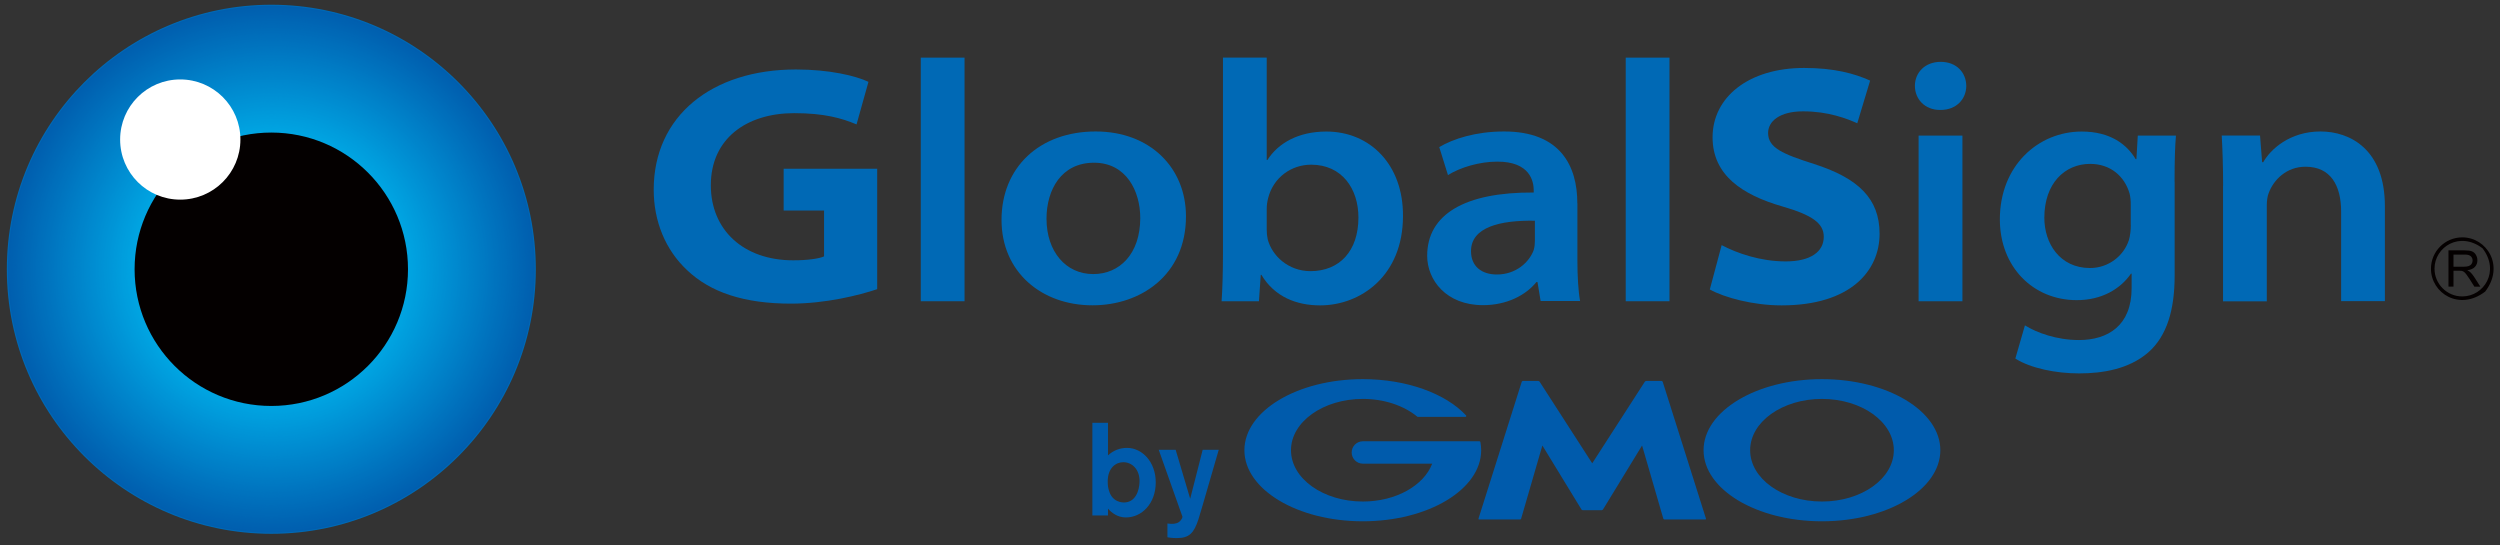 <?xml version="1.0" encoding="utf-8"?>
<svg xmlns="http://www.w3.org/2000/svg" xmlns:xlink="http://www.w3.org/1999/xlink" width="344px" height="75px" viewBox="0 0 344 75" version="1.1">
    <rect x="0" y="0" width="344" height="75" fill="#333333" stroke="none"/>
    <title>GlobalSign logo</title>
    <g id="Page-1" stroke="none" stroke-width="1" fill="none" fill-rule="evenodd">
        <g id="GlobalSign-logo" transform="translate(-6, -5)" fill-rule="nonzero">
            <path d="M162.8,71.34 C162.76,72.53 162.24,74.14 160.65,74.14 C160.47,74.14 159.01,74.14 158.57,72.42 C158.5,72.21 158.42,71.83 158.42,71.27 C158.42,69.34 159.58,68.6 160.55,68.6 C161.73,68.59 162.86,69.55 162.8,71.34 M156.31,63.17 L156.31,75.93 L158.46,75.93 L158.46,74.99 C158.93,75.53 159.75,76.2 160.93,76.2 C163.08,76.2 165.03,74.32 165.03,71.38 C165.03,68.51 163.12,66.63 161.08,66.63 C160.08,66.63 159.18,66.99 158.46,67.66 L158.46,63.18 L156.31,63.18 L156.31,63.17 Z" id="Shape" fill="#005BAC"/>
            <path d="M173.7,66.89 L171.41,74.77 L170.9,76.47 C170.28,78.37 169.62,79.04 167.94,79.04 C167.23,79.04 166.89,78.97 166.64,78.93 L166.64,77.03 C166.84,77.06 167,77.08 167.22,77.08 C167.38,77.08 167.85,77.08 168.2,76.85 C168.45,76.69 168.71,76.29 168.71,76.11 L165.44,66.89 L167.77,66.89 L169.77,73.63 L171.49,66.89 L173.7,66.89 L173.7,66.89 Z" id="Path" fill="#005BAC"/>
            <path d="M225.1,75.2 L226.4,75.2 C226.46,75.2 226.54,75.15 226.58,75.09 L231.95,66.3 L234.87,76.36 C234.89,76.42 234.96,76.48 235.03,76.48 L240.66,76.48 C240.73,76.48 240.76,76.43 240.74,76.36 L234.79,57.54 C234.77,57.48 234.7,57.42 234.64,57.42 L232.52,57.42 C232.45,57.42 232.37,57.47 232.33,57.52 L225.09,68.75 L217.85,57.52 C217.81,57.47 217.73,57.42 217.67,57.42 L215.55,57.42 C215.48,57.42 215.41,57.47 215.39,57.54 L209.44,76.36 C209.42,76.42 209.46,76.48 209.52,76.48 L215.16,76.48 C215.23,76.48 215.3,76.43 215.31,76.36 L218.23,66.3 L223.6,75.09 C223.63,75.15 223.71,75.2 223.78,75.2 L225.1,75.2 Z" id="Path" fill="#005BAC"/>
            <path d="M209.7,65.82 C209.69,65.76 209.64,65.72 209.58,65.72 L193.53,65.72 C192.68,65.72 191.99,66.41 191.99,67.26 C191.99,68.11 192.68,68.8 193.53,68.8 L203.07,68.8 C201.93,71.8 198.09,74.01 193.53,74.01 C188.07,74.01 183.64,70.85 183.64,66.95 C183.64,63.05 188.07,59.89 193.53,59.89 C196.51,59.89 199.18,60.83 201,62.32 L201.02,62.34 C201.04,62.35 201.06,62.36 201.08,62.36 L207.64,62.36 C207.71,62.36 207.76,62.3 207.76,62.24 C207.76,62.21 207.75,62.19 207.73,62.16 C207.73,62.16 207.72,62.16 207.72,62.15 C204.93,59.17 199.62,57.17 193.52,57.17 C184.52,57.17 177.23,61.55 177.23,66.95 C177.23,72.35 184.52,76.73 193.52,76.73 C202.51,76.73 209.81,72.35 209.81,66.95 C209.81,66.57 209.77,66.19 209.7,65.82" id="Path" fill="#005BAC"/>
            <path d="M256.7,57.17 C247.71,57.17 240.41,61.55 240.41,66.95 C240.41,72.35 247.7,76.73 256.7,76.73 C265.7,76.73 272.99,72.35 272.99,66.95 C272.99,61.55 265.7,57.17 256.7,57.17 M256.7,74.01 C251.24,74.01 246.82,70.85 246.82,66.95 C246.82,63.05 251.24,59.89 256.7,59.89 C262.16,59.89 266.59,63.05 266.59,66.95 C266.59,70.85 262.17,74.01 256.7,74.01" id="Shape" fill="#005BAC"/>
            <path d="M79.73,42.05 C79.73,62.15 63.44,78.45 43.34,78.45 C23.23,78.45 6.94,62.15 6.94,42.05 C6.94,21.95 23.24,5.65 43.34,5.65 C63.44,5.65 79.73,21.94 79.73,42.05" id="Path" fill="#0069B5"/>
            <path d="M79.58,42.05 C79.58,62.07 63.35,78.3 43.34,78.3 C23.32,78.3 7.09,62.07 7.09,42.05 C7.09,22.03 23.32,5.8 43.34,5.8 C63.35,5.79 79.58,22.02 79.58,42.05" id="Path" fill="#005EAF"/>
            <path d="M79.43,42.05 C79.43,61.98 63.27,78.15 43.34,78.15 C23.4,78.15 7.24,61.98 7.24,42.05 C7.24,22.11 23.4,5.95 43.34,5.95 C63.27,5.94 79.43,22.11 79.43,42.05" id="Path" fill="#005FAF"/>
            <path d="M79.28,42.05 C79.28,61.9 63.19,78 43.34,78 C23.48,78 7.39,61.9 7.39,42.05 C7.39,22.19 23.49,6.1 43.34,6.1 C63.19,6.09 79.28,22.19 79.28,42.05" id="Path" fill="#0060B0"/>
            <path d="M79.13,42.05 C79.13,61.82 63.11,77.85 43.34,77.85 C23.56,77.85 7.54,61.82 7.54,42.05 C7.54,22.28 23.57,6.25 43.34,6.25 C63.11,6.24 79.13,22.27 79.13,42.05" id="Path" fill="#0060B0"/>
            <path d="M78.98,42.05 C78.98,61.74 63.02,77.7 43.34,77.7 C23.65,77.7 7.69,61.73 7.69,42.05 C7.69,22.36 23.65,6.4 43.34,6.4 C63.02,6.39 78.98,22.36 78.98,42.05" id="Path" fill="#0061B0"/>
            <path d="M78.83,42.05 C78.83,61.65 62.94,77.55 43.34,77.55 C23.73,77.55 7.83,61.65 7.83,42.05 C7.83,22.44 23.73,6.55 43.34,6.55 C62.94,6.54 78.83,22.44 78.83,42.05" id="Path" fill="#0061B1"/>
            <path d="M78.68,42.05 C78.68,61.57 62.86,77.4 43.34,77.4 C23.81,77.4 7.98,61.57 7.98,42.05 C7.98,22.52 23.81,6.7 43.34,6.7 C62.86,6.69 78.68,22.52 78.68,42.05" id="Path" fill="#0062B1"/>
            <path d="M78.53,42.05 C78.53,61.49 62.77,77.25 43.34,77.25 C23.9,77.25 8.13,61.49 8.13,42.05 C8.13,22.61 23.89,6.84 43.34,6.84 C62.77,6.84 78.53,22.6 78.53,42.05" id="Path" fill="#0062B2"/>
            <path d="M78.38,42.05 C78.38,61.41 62.69,77.1 43.34,77.1 C23.98,77.1 8.28,61.4 8.28,42.05 C8.28,22.69 23.97,7 43.34,7 C62.69,6.99 78.38,22.69 78.38,42.05" id="Path" fill="#0063B2"/>
            <path d="M78.23,42.05 C78.23,61.32 62.61,76.95 43.34,76.95 C24.06,76.95 8.43,61.32 8.43,42.05 C8.43,22.77 24.06,7.14 43.34,7.14 C62.61,7.14 78.23,22.77 78.23,42.05" id="Path" fill="#0064B2"/>
            <path d="M78.08,42.05 C78.08,61.24 62.52,76.8 43.33,76.8 C24.13,76.8 8.57,61.24 8.57,42.05 C8.57,22.85 24.13,7.29 43.33,7.29 C62.53,7.29 78.08,22.85 78.08,42.05" id="Path" fill="#0064B3"/>
            <path d="M77.93,42.05 C77.93,61.16 62.44,76.65 43.33,76.65 C24.21,76.65 8.72,61.15 8.72,42.05 C8.72,22.94 24.21,7.44 43.33,7.44 C62.44,7.44 77.93,22.93 77.93,42.05" id="Path" fill="#0065B3"/>
            <path d="M77.78,42.05 C77.78,61.07 62.36,76.5 43.33,76.5 C24.3,76.5 8.87,61.07 8.87,42.05 C8.87,23.02 24.3,7.59 43.33,7.59 C62.36,7.59 77.78,23.02 77.78,42.05" id="Path" fill="#0065B4"/>
            <path d="M77.63,42.04 C77.63,60.98 62.27,76.34 43.33,76.34 C24.38,76.34 9.02,60.98 9.02,42.04 C9.02,23.09 24.38,7.73 43.33,7.73 C62.28,7.74 77.63,23.1 77.63,42.04" id="Path" fill="#0066B4"/>
            <path d="M77.48,42.05 C77.48,60.91 62.19,76.21 43.33,76.21 C24.46,76.21 9.17,60.91 9.17,42.05 C9.17,23.18 24.46,7.89 43.33,7.89 C62.2,7.89 77.48,23.18 77.48,42.05" id="Path" fill="#0067B5"/>
            <path d="M77.34,42.05 C77.34,60.83 62.12,76.05 43.34,76.05 C24.55,76.05 9.33,60.82 9.33,42.05 C9.33,23.27 24.56,8.04 43.34,8.04 C62.11,8.04 77.34,23.26 77.34,42.05" id="Path" fill="#0067B5"/>
            <path d="M77.19,42.05 C77.19,60.74 62.03,75.91 43.34,75.91 C24.64,75.91 9.48,60.75 9.48,42.05 C9.48,23.35 24.64,8.19 43.34,8.19 C62.03,8.19 77.19,23.35 77.19,42.05" id="Path" fill="#0068B6"/>
            <path d="M77.04,42.05 C77.04,60.66 61.95,75.76 43.34,75.76 C24.72,75.76 9.63,60.67 9.63,42.05 C9.63,23.43 24.72,8.34 43.34,8.34 C61.95,8.34 77.04,23.43 77.04,42.05" id="Path" fill="#0068B6"/>
            <path d="M76.89,42.04 C76.89,60.57 61.87,75.6 43.34,75.6 C24.8,75.6 9.78,60.57 9.78,42.04 C9.78,23.51 24.8,8.48 43.34,8.48 C61.87,8.48 76.89,23.51 76.89,42.04" id="Path" fill="#0069B6"/>
            <path d="M76.74,42.05 C76.74,60.5 61.79,75.46 43.34,75.46 C24.89,75.46 9.93,60.5 9.93,42.05 C9.93,23.6 24.89,8.64 43.34,8.64 C61.78,8.63 76.74,23.59 76.74,42.05" id="Path" fill="#0069B7"/>
            <path d="M76.59,42.05 C76.59,60.41 61.7,75.31 43.34,75.31 C24.97,75.31 10.08,60.42 10.08,42.05 C10.08,23.68 24.97,8.79 43.34,8.79 C61.7,8.78 76.59,23.68 76.59,42.05" id="Path" fill="#006AB7"/>
            <path d="M76.44,42.05 C76.44,60.33 61.62,75.16 43.34,75.16 C25.05,75.16 10.23,60.33 10.23,42.05 C10.23,23.76 25.05,8.94 43.34,8.94 C61.62,8.93 76.44,23.76 76.44,42.05" id="Path" fill="#006BB8"/>
            <path d="M76.29,42.05 C76.29,60.24 61.54,75 43.34,75 C25.13,75 10.38,60.24 10.38,42.04 C10.38,23.84 25.14,9.08 43.34,9.08 C61.54,9.08 76.29,23.84 76.29,42.05" id="Path" fill="#006BB8"/>
            <path d="M76.14,42.05 C76.14,60.17 61.45,74.86 43.34,74.86 C25.22,74.86 10.53,60.17 10.53,42.05 C10.53,23.93 25.22,9.24 43.34,9.24 C61.45,9.23 76.14,23.92 76.14,42.05" id="Path" fill="#006CB9"/>
            <path d="M75.99,42.05 C75.99,60.08 61.37,74.71 43.34,74.71 C25.3,74.71 10.68,60.08 10.68,42.05 C10.68,24.01 25.3,9.39 43.34,9.39 C61.37,9.38 75.99,24.01 75.99,42.05" id="Path" fill="#006CB9"/>
            <path d="M75.84,42.05 C75.84,60 61.29,74.56 43.34,74.56 C25.38,74.56 10.83,60 10.83,42.05 C10.83,24.09 25.39,9.54 43.34,9.54 C61.29,9.53 75.84,24.09 75.84,42.05" id="Path" fill="#006DBA"/>
            <path d="M75.69,42.04 C75.69,59.91 61.2,74.4 43.34,74.4 C25.46,74.4 10.97,59.91 10.97,42.04 C10.97,24.17 25.46,9.68 43.34,9.68 C61.21,9.68 75.69,24.17 75.69,42.04" id="Path" fill="#006EBA"/>
            <path d="M75.54,42.05 C75.54,59.84 61.12,74.26 43.34,74.26 C25.55,74.26 11.12,59.84 11.12,42.05 C11.12,24.26 25.54,9.84 43.34,9.84 C61.12,9.83 75.54,24.25 75.54,42.05" id="Path" fill="#006EBB"/>
            <path d="M75.39,42.05 C75.39,59.75 61.04,74.11 43.34,74.11 C25.63,74.11 11.27,59.75 11.27,42.05 C11.27,24.34 25.63,9.98 43.34,9.98 C61.04,9.98 75.39,24.34 75.39,42.05" id="Path" fill="#006FBB"/>
            <path d="M75.24,42.05 C75.24,59.67 60.95,73.96 43.33,73.96 C25.7,73.96 11.41,59.67 11.41,42.05 C11.41,24.42 25.7,10.13 43.33,10.13 C60.96,10.13 75.24,24.42 75.24,42.05" id="Path" fill="#006FBB"/>
            <path d="M75.09,42.05 C75.09,59.59 60.87,73.81 43.33,73.81 C25.78,73.81 11.56,59.58 11.56,42.05 C11.56,24.51 25.78,10.28 43.33,10.28 C60.87,10.28 75.09,24.5 75.09,42.05" id="Path" fill="#0070BC"/>
            <path d="M74.94,42.05 C74.94,59.51 60.79,73.66 43.33,73.66 C25.87,73.66 11.71,59.5 11.71,42.05 C11.71,24.59 25.86,10.43 43.33,10.43 C60.79,10.43 74.94,24.58 74.94,42.05" id="Path" fill="#0070BC"/>
            <path d="M74.79,42.05 C74.79,59.42 60.7,73.51 43.33,73.51 C25.95,73.51 11.86,59.42 11.86,42.05 C11.86,24.67 25.95,10.58 43.33,10.58 C60.71,10.58 74.79,24.67 74.79,42.05" id="Path" fill="#0071BD"/>
            <path d="M74.64,42.05 C74.64,59.34 60.62,73.37 43.33,73.37 C26.03,73.37 12.01,59.35 12.01,42.05 C12.01,24.75 26.03,10.73 43.33,10.73 C60.63,10.73 74.64,24.75 74.64,42.05" id="Path" fill="#0072BD"/>
            <path d="M74.5,42.05 C74.5,59.26 60.55,73.22 43.34,73.22 C26.12,73.22 12.17,59.26 12.17,42.05 C12.17,24.84 26.12,10.88 43.34,10.88 C60.55,10.88 74.5,24.83 74.5,42.05" id="Path" fill="#0072BE"/>
            <path d="M74.35,42.05 C74.35,59.18 60.46,73.07 43.34,73.07 C26.21,73.07 12.32,59.18 12.32,42.05 C12.32,24.92 26.21,11.03 43.34,11.03 C60.46,11.03 74.35,24.91 74.35,42.05" id="Path" fill="#0073BE"/>
            <path d="M74.2,42.05 C74.2,59.09 60.38,72.92 43.34,72.92 C26.29,72.92 12.47,59.1 12.47,42.05 C12.47,25 26.29,11.18 43.34,11.18 C60.38,11.18 74.2,25 74.2,42.05" id="Path" fill="#0073BE"/>
            <path d="M74.05,42.05 C74.05,59.01 60.3,72.77 43.34,72.77 C26.37,72.77 12.62,59.01 12.62,42.05 C12.62,25.08 26.38,11.33 43.34,11.33 C60.3,11.33 74.05,25.08 74.05,42.05" id="Path" fill="#0074BF"/>
            <path d="M73.9,42.05 C73.9,58.93 60.22,72.62 43.34,72.62 C26.45,72.62 12.77,58.93 12.77,42.05 C12.77,25.17 26.46,11.48 43.34,11.48 C60.21,11.48 73.9,25.16 73.9,42.05" id="Path" fill="#0075BF"/>
            <path d="M73.75,42.05 C73.75,58.85 60.13,72.47 43.34,72.47 C26.54,72.47 12.92,58.85 12.92,42.05 C12.92,25.25 26.54,11.63 43.34,11.63 C60.13,11.62 73.75,25.24 73.75,42.05" id="Path" fill="#0075C0"/>
            <path d="M73.6,42.05 C73.6,58.76 60.05,72.32 43.34,72.32 C26.62,72.32 13.07,58.77 13.07,42.05 C13.07,25.33 26.62,11.78 43.34,11.78 C60.05,11.77 73.6,25.33 73.6,42.05" id="Path" fill="#0076C0"/>
            <path d="M73.45,42.05 C73.45,58.68 59.97,72.17 43.34,72.17 C26.7,72.17 13.21,58.68 13.21,42.05 C13.21,25.41 26.7,11.93 43.34,11.93 C59.97,11.92 73.45,25.41 73.45,42.05" id="Path" fill="#0076C1"/>
            <path d="M73.3,42.05 C73.3,58.6 59.88,72.02 43.34,72.02 C26.79,72.02 13.36,58.6 13.36,42.05 C13.36,25.5 26.78,12.08 43.34,12.08 C59.88,12.07 73.3,25.49 73.3,42.05" id="Path" fill="#0077C1"/>
            <path d="M73.15,42.05 C73.15,58.52 59.8,71.87 43.34,71.87 C26.87,71.87 13.52,58.52 13.52,42.05 C13.52,25.58 26.87,12.23 43.34,12.23 C59.8,12.22 73.15,25.58 73.15,42.05" id="Path" fill="#0078C2"/>
            <path d="M73,42.05 C73,58.43 59.72,71.72 43.34,71.72 C26.95,71.72 13.66,58.43 13.66,42.05 C13.66,25.66 26.95,12.38 43.34,12.38 C59.72,12.37 73,25.66 73,42.05" id="Path" fill="#0078C2"/>
            <path d="M72.85,42.05 C72.85,58.35 59.63,71.57 43.34,71.57 C27.03,71.57 13.81,58.35 13.81,42.05 C13.81,25.75 27.03,12.53 43.34,12.53 C59.64,12.52 72.85,25.74 72.85,42.05" id="Path" fill="#0079C3"/>
            <path d="M72.7,42.05 C72.7,58.27 59.55,71.42 43.34,71.42 C27.11,71.42 13.96,58.27 13.96,42.05 C13.96,25.83 27.11,12.68 43.34,12.68 C59.55,12.67 72.7,25.82 72.7,42.05" id="Path" fill="#007AC3"/>
            <path d="M72.55,42.05 C72.55,58.19 59.47,71.27 43.34,71.27 C27.2,71.27 14.11,58.18 14.11,42.05 C14.11,25.91 27.19,12.83 43.34,12.83 C59.47,12.82 72.55,25.91 72.55,42.05" id="Path" fill="#007AC3"/>
            <path d="M72.4,42.05 C72.4,58.1 59.39,71.12 43.33,71.12 C27.27,71.12 14.25,58.1 14.25,42.05 C14.25,25.99 27.27,12.98 43.33,12.98 C59.39,12.97 72.4,25.99 72.4,42.05" id="Path" fill="#007BC4"/>
            <path d="M72.25,42.05 C72.25,58.02 59.3,70.97 43.33,70.97 C27.35,70.97 14.4,58.02 14.4,42.05 C14.4,26.08 27.35,13.12 43.33,13.12 C59.31,13.12 72.25,26.07 72.25,42.05" id="Path" fill="#007BC4"/>
            <path d="M72.1,42.05 C72.1,57.94 59.22,70.82 43.33,70.82 C27.43,70.82 14.55,57.93 14.55,42.05 C14.55,26.16 27.43,13.27 43.33,13.27 C59.22,13.27 72.1,26.15 72.1,42.05" id="Path" fill="#007CC5"/>
            <path d="M71.95,42.05 C71.95,57.86 59.14,70.67 43.33,70.67 C27.52,70.67 14.7,57.85 14.7,42.05 C14.7,26.24 27.52,13.42 43.33,13.42 C59.14,13.42 71.95,26.24 71.95,42.05" id="Path" fill="#007DC5"/>
            <path d="M71.81,42.05 C71.81,57.77 59.06,70.53 43.34,70.53 C27.61,70.53 14.86,57.78 14.86,42.05 C14.86,26.32 27.61,13.57 43.34,13.57 C59.06,13.57 71.81,26.32 71.81,42.05" id="Path" fill="#007DC6"/>
            <path d="M71.66,42.05 C71.66,57.69 58.98,70.38 43.34,70.38 C27.69,70.38 15.01,57.69 15.01,42.05 C15.01,26.41 27.69,13.72 43.34,13.72 C58.98,13.72 71.66,26.4 71.66,42.05" id="Path" fill="#007EC6"/>
            <path d="M71.51,42.05 C71.51,57.61 58.9,70.23 43.34,70.23 C27.77,70.23 15.16,57.61 15.16,42.05 C15.16,26.49 27.78,13.87 43.34,13.87 C58.89,13.87 71.51,26.48 71.51,42.05" id="Path" fill="#007EC7"/>
            <path d="M71.36,42.05 C71.36,57.53 58.81,70.08 43.34,70.08 C27.86,70.08 15.31,57.53 15.31,42.05 C15.31,26.57 27.86,14.02 43.34,14.02 C58.81,14.02 71.36,26.57 71.36,42.05" id="Path" fill="#007FC7"/>
            <path d="M71.21,42.05 C71.21,57.44 58.73,69.93 43.34,69.93 C27.94,69.93 15.46,57.45 15.46,42.05 C15.46,26.65 27.94,14.17 43.34,14.17 C58.73,14.17 71.21,26.65 71.21,42.05" id="Path" fill="#0080C7"/>
            <path d="M71.06,42.05 C71.06,57.36 58.65,69.78 43.34,69.78 C28.02,69.78 15.61,57.36 15.61,42.05 C15.61,26.74 28.02,14.32 43.34,14.32 C58.65,14.32 71.06,26.73 71.06,42.05" id="Path" fill="#0080C8"/>
            <path d="M70.91,42.05 C70.91,57.28 58.56,69.63 43.34,69.63 C28.11,69.63 15.76,57.28 15.76,42.05 C15.76,26.82 28.11,14.47 43.34,14.47 C58.56,14.47 70.91,26.81 70.91,42.05" id="Path" fill="#0081C8"/>
            <path d="M70.76,42.05 C70.76,57.2 58.48,69.48 43.34,69.48 C28.19,69.48 15.91,57.2 15.91,42.05 C15.91,26.9 28.19,14.62 43.34,14.62 C58.48,14.61 70.76,26.9 70.76,42.05" id="Path" fill="#0081C9"/>
            <path d="M70.61,42.05 C70.61,57.11 58.4,69.33 43.34,69.33 C28.27,69.33 16.06,57.11 16.06,42.05 C16.06,26.98 28.28,14.77 43.34,14.77 C58.4,14.76 70.61,26.98 70.61,42.05" id="Path" fill="#0082C9"/>
            <path d="M70.46,42.05 C70.46,57.03 58.32,69.18 43.34,69.18 C28.35,69.18 16.2,57.03 16.2,42.05 C16.2,27.07 28.35,14.92 43.34,14.92 C58.32,14.91 70.46,27.06 70.46,42.05" id="Path" fill="#0083CA"/>
            <path d="M70.31,42.05 C70.31,56.95 58.23,69.03 43.34,69.03 C28.44,69.03 16.35,56.95 16.35,42.05 C16.35,27.15 28.43,15.07 43.34,15.07 C58.23,15.06 70.31,27.14 70.31,42.05" id="Path" fill="#0083CA"/>
            <path d="M70.16,42.05 C70.16,56.87 58.15,68.88 43.34,68.88 C28.52,68.88 16.5,56.87 16.5,42.05 C16.5,27.23 28.52,15.22 43.34,15.22 C58.15,15.21 70.16,27.23 70.16,42.05" id="Path" fill="#0084CB"/>
            <path d="M70.01,42.05 C70.01,56.78 58.07,68.73 43.34,68.73 C28.6,68.73 16.65,56.78 16.65,42.05 C16.65,27.31 28.6,15.37 43.34,15.37 C58.07,15.36 70.01,27.31 70.01,42.05" id="Path" fill="#0084CB"/>
            <path d="M69.86,42.05 C69.86,56.7 57.98,68.58 43.34,68.58 C28.68,68.58 16.8,56.7 16.8,42.05 C16.8,27.4 28.68,15.52 43.34,15.52 C57.98,15.51 69.86,27.39 69.86,42.05" id="Path" fill="#0085CB"/>
            <path d="M69.71,42.05 C69.71,56.62 57.9,68.43 43.33,68.43 C28.76,68.43 16.94,56.62 16.94,42.05 C16.94,27.48 28.75,15.67 43.33,15.67 C57.9,15.66 69.71,27.47 69.71,42.05" id="Path" fill="#0085CC"/>
            <path d="M69.56,42.05 C69.56,56.54 57.82,68.28 43.33,68.28 C28.84,68.28 17.09,56.53 17.09,42.05 C17.09,27.56 28.84,15.82 43.33,15.82 C57.82,15.81 69.56,27.56 69.56,42.05" id="Path" fill="#0086CC"/>
            <path d="M69.41,42.05 C69.41,56.45 57.73,68.13 43.33,68.13 C28.92,68.13 17.24,56.45 17.24,42.05 C17.24,27.64 28.92,15.96 43.33,15.96 C57.74,15.96 69.41,27.64 69.41,42.05" id="Path" fill="#0087CD"/>
            <path d="M69.26,42.05 C69.26,56.37 57.65,67.98 43.33,67.98 C29,67.98 17.39,56.37 17.39,42.05 C17.39,27.73 29,16.11 43.33,16.11 C57.65,16.11 69.26,27.72 69.26,42.05" id="Path" fill="#0087CD"/>
            <path d="M69.11,42.05 C69.11,56.29 57.57,67.83 43.33,67.83 C29.09,67.83 17.54,56.29 17.54,42.05 C17.54,27.81 29.09,16.26 43.33,16.26 C57.57,16.26 69.11,27.8 69.11,42.05" id="Path" fill="#0088CE"/>
            <path d="M68.97,42.05 C68.97,56.21 57.49,67.68 43.34,67.68 C29.18,67.68 17.7,56.2 17.7,42.05 C17.7,27.89 29.18,16.41 43.34,16.41 C57.49,16.41 68.97,27.89 68.97,42.05" id="Path" fill="#0089CE"/>
            <path d="M68.82,42.05 C68.82,56.12 57.41,67.54 43.34,67.54 C29.26,67.54 17.85,56.13 17.85,42.05 C17.85,27.97 29.26,16.56 43.34,16.56 C57.41,16.56 68.82,27.97 68.82,42.05" id="Path" fill="#0089CF"/>
            <path d="M68.67,42.05 C68.67,56.04 57.33,67.39 43.34,67.39 C29.34,67.39 18,56.05 18,42.05 C18,28.06 29.34,16.71 43.34,16.71 C57.32,16.71 68.67,28.05 68.67,42.05" id="Path" fill="#008ACF"/>
            <path d="M68.52,42.05 C68.52,55.96 57.24,67.24 43.34,67.24 C29.43,67.24 18.15,55.96 18.15,42.05 C18.15,28.14 29.43,16.86 43.34,16.86 C57.24,16.86 68.52,28.13 68.52,42.05" id="Path" fill="#008AD0"/>
            <path d="M68.37,42.05 C68.37,55.88 57.16,67.09 43.34,67.09 C29.51,67.09 18.3,55.88 18.3,42.05 C18.3,28.22 29.51,17.01 43.34,17.01 C57.16,17.01 68.37,28.22 68.37,42.05" id="Path" fill="#008BD0"/>
            <path d="M68.22,42.05 C68.22,55.79 57.08,66.94 43.34,66.94 C29.59,66.94 18.45,55.8 18.45,42.05 C18.45,28.31 29.6,17.16 43.34,17.16 C57.08,17.16 68.22,28.3 68.22,42.05" id="Path" fill="#008CD0"/>
            <path d="M68.07,42.05 C68.07,55.71 56.99,66.79 43.34,66.79 C29.68,66.79 18.6,55.71 18.6,42.05 C18.6,28.39 29.68,17.31 43.34,17.31 C56.99,17.31 68.07,28.38 68.07,42.05" id="Path" fill="#008CD1"/>
            <path d="M67.92,42.05 C67.92,55.63 56.91,66.64 43.34,66.64 C29.76,66.64 18.75,55.63 18.75,42.05 C18.75,28.47 29.76,17.46 43.34,17.46 C56.91,17.46 67.92,28.46 67.92,42.05" id="Path" fill="#008DD1"/>
            <path d="M67.77,42.05 C67.77,55.55 56.83,66.49 43.34,66.49 C29.84,66.49 18.9,55.55 18.9,42.05 C18.9,28.55 29.84,17.61 43.34,17.61 C56.83,17.6 67.77,28.55 67.77,42.05" id="Path" fill="#008DD2"/>
            <path d="M67.62,42.05 C67.62,55.46 56.75,66.34 43.34,66.34 C29.92,66.34 19.05,55.46 19.05,42.05 C19.05,28.64 29.93,17.76 43.34,17.76 C56.75,17.75 67.62,28.63 67.62,42.05" id="Path" fill="#008ED2"/>
            <path d="M67.47,42.05 C67.47,55.38 56.66,66.19 43.34,66.19 C30.01,66.19 19.19,55.38 19.19,42.05 C19.19,28.71 30,17.9 43.34,17.9 C56.66,17.9 67.47,28.71 67.47,42.05" id="Path" fill="#008FD3"/>
            <path d="M67.32,42.05 C67.32,55.3 56.58,66.04 43.34,66.04 C30.09,66.04 19.34,55.3 19.34,42.05 C19.34,28.8 30.08,18.06 43.34,18.06 C56.58,18.05 67.32,28.8 67.32,42.05" id="Path" fill="#008FD3"/>
            <path d="M67.17,42.05 C67.17,55.21 56.5,65.89 43.34,65.89 C30.17,65.89 19.49,55.21 19.49,42.05 C19.49,28.88 30.17,18.21 43.34,18.21 C56.5,18.2 67.17,28.88 67.17,42.05" id="Path" fill="#0090D3"/>
            <path d="M67.02,42.05 C67.02,55.13 56.41,65.74 43.33,65.74 C30.24,65.74 19.63,55.13 19.63,42.05 C19.63,28.97 30.24,18.36 43.33,18.36 C56.42,18.35 67.02,28.96 67.02,42.05" id="Path" fill="#0091D4"/>
            <path d="M66.87,42.05 C66.87,55.05 56.33,65.59 43.33,65.59 C30.33,65.59 19.78,55.05 19.78,42.05 C19.78,29.05 30.32,18.51 43.33,18.51 C56.33,18.5 66.87,29.04 66.87,42.05" id="Path" fill="#0091D4"/>
            <path d="M66.72,42.05 C66.72,54.97 56.25,65.44 43.33,65.44 C30.41,65.44 19.93,54.97 19.93,42.05 C19.93,29.13 30.41,18.66 43.33,18.66 C56.25,18.65 66.72,29.12 66.72,42.05" id="Path" fill="#0092D5"/>
            <path d="M66.57,42.05 C66.57,54.89 56.16,65.29 43.33,65.29 C30.49,65.29 20.08,54.88 20.08,42.05 C20.08,29.21 30.49,18.81 43.33,18.81 C56.17,18.8 66.57,29.21 66.57,42.05" id="Path" fill="#0092D5"/>
            <path d="M66.42,42.05 C66.42,54.8 56.08,65.14 43.33,65.14 C30.57,65.14 20.23,54.8 20.23,42.05 C20.23,29.29 30.57,18.95 43.33,18.95 C56.09,18.95 66.42,29.29 66.42,42.05" id="Path" fill="#0093D6"/>
            <path d="M66.27,42.05 C66.27,54.72 56,64.99 43.33,64.99 C30.66,64.99 20.38,54.72 20.38,42.05 C20.38,29.38 30.65,19.1 43.33,19.1 C56,19.1 66.27,29.37 66.27,42.05" id="Path" fill="#0094D6"/>
            <path d="M66.13,42.05 C66.13,54.64 55.92,64.84 43.34,64.84 C30.75,64.84 20.54,54.63 20.54,42.05 C20.54,29.46 30.75,19.25 43.34,19.25 C55.92,19.25 66.13,29.45 66.13,42.05" id="Path" fill="#0094D6"/>
            <path d="M65.98,42.05 C65.98,54.56 55.84,64.69 43.34,64.69 C30.83,64.69 20.69,54.55 20.69,42.05 C20.69,29.54 30.83,19.4 43.34,19.4 C55.84,19.4 65.98,29.54 65.98,42.05" id="Path" fill="#0095D7"/>
            <path d="M65.83,42.05 C65.83,54.47 55.76,64.55 43.34,64.55 C30.91,64.55 20.84,54.48 20.84,42.05 C20.84,29.62 30.91,19.55 43.34,19.55 C55.76,19.55 65.83,29.62 65.83,42.05" id="Path" fill="#0095D7"/>
            <path d="M65.68,42.05 C65.68,54.39 55.67,64.4 43.34,64.4 C31,64.4 20.99,54.39 20.99,42.05 C20.99,29.71 31,19.7 43.34,19.7 C55.67,19.7 65.68,29.7 65.68,42.05" id="Path" fill="#0096D8"/>
            <path d="M65.53,42.05 C65.53,54.31 55.59,64.25 43.34,64.25 C31.08,64.25 21.14,54.31 21.14,42.05 C21.14,29.79 31.08,19.85 43.34,19.85 C55.59,19.85 65.53,29.79 65.53,42.05" id="Path" fill="#0097D8"/>
            <path d="M65.38,42.05 C65.38,54.23 55.51,64.1 43.34,64.1 C31.16,64.1 21.29,54.23 21.29,42.05 C21.28,29.87 31.16,20 43.34,20 C55.51,20 65.38,29.87 65.38,42.05" id="Path" fill="#0097D9"/>
            <path d="M65.23,42.05 C65.23,54.14 55.43,63.95 43.34,63.95 C31.24,63.95 21.44,54.14 21.44,42.05 C21.44,29.96 31.25,20.15 43.34,20.15 C55.42,20.15 65.23,29.95 65.23,42.05" id="Path" fill="#0098D9"/>
            <path d="M65.08,42.05 C65.08,54.06 55.34,63.8 43.34,63.8 C31.33,63.8 21.59,54.06 21.59,42.05 C21.59,30.04 31.33,20.3 43.34,20.3 C55.34,20.29 65.08,30.03 65.08,42.05" id="Path" fill="#0099DA"/>
            <path d="M64.93,42.05 C64.93,53.98 55.26,63.65 43.34,63.65 C31.41,63.65 21.73,53.98 21.73,42.05 C21.73,30.12 31.4,20.45 43.34,20.45 C55.26,20.45 64.93,30.12 64.93,42.05" id="Path" fill="#0099DA"/>
            <path d="M64.78,42.05 C64.78,53.9 55.18,63.5 43.34,63.5 C31.49,63.5 21.88,53.9 21.88,42.05 C21.88,30.2 31.49,20.6 43.34,20.6 C55.18,20.59 64.78,30.2 64.78,42.05" id="Path" fill="#009ADA"/>
            <path d="M64.63,42.05 C64.63,53.81 55.09,63.35 43.34,63.35 C31.57,63.35 22.03,53.81 22.03,42.05 C22.03,30.29 31.57,20.75 43.34,20.75 C55.09,20.74 64.63,30.28 64.63,42.05" id="Path" fill="#009BDB"/>
            <path d="M64.48,42.05 C64.48,53.73 55.01,63.2 43.34,63.2 C31.66,63.2 22.18,53.73 22.18,42.05 C22.18,30.37 31.65,20.9 43.34,20.9 C55.01,20.89 64.48,30.36 64.48,42.05" id="Path" fill="#009BDB"/>
            <path d="M64.33,42.05 C64.33,53.65 54.93,63.05 43.34,63.05 C31.74,63.05 22.33,53.65 22.33,42.05 C22.33,30.45 31.74,21.05 43.34,21.05 C54.93,21.04 64.33,30.45 64.33,42.05" id="Path" fill="#009CDC"/>
            <path d="M64.18,42.05 C64.18,53.56 54.84,62.9 43.34,62.9 C31.82,62.9 22.48,53.56 22.48,42.05 C22.48,30.53 31.82,21.2 43.34,21.2 C54.85,21.19 64.18,30.53 64.18,42.05" id="Path" fill="#009CDC"/>
            <path d="M64.03,42.05 C64.03,53.48 54.76,62.75 43.33,62.75 C31.89,62.75 22.62,53.48 22.62,42.05 C22.62,30.62 31.89,21.35 43.33,21.35 C54.76,21.34 64.03,30.61 64.03,42.05" id="Path" fill="#009DDD"/>
            <path d="M63.88,42.05 C63.88,53.4 54.68,62.6 43.33,62.6 C31.98,62.6 22.77,53.4 22.77,42.05 C22.77,30.7 31.97,21.5 43.33,21.5 C54.68,21.49 63.88,30.69 63.88,42.05" id="Path" fill="#009EDD"/>
            <path d="M63.73,42.05 C63.73,53.32 54.6,62.45 43.33,62.45 C32.06,62.45 22.92,53.32 22.92,42.05 C22.92,30.78 32.06,21.65 43.33,21.65 C54.6,21.64 63.73,30.78 63.73,42.05" id="Path" fill="#009EDD"/>
            <path d="M63.58,42.05 C63.58,53.24 54.51,62.3 43.33,62.3 C32.14,62.3 23.07,53.23 23.07,42.05 C23.07,30.87 32.14,21.79 43.33,21.79 C54.52,21.79 63.58,30.86 63.58,42.05" id="Path" fill="#009FDE"/>
            <path d="M63.44,42.05 C63.44,53.15 54.44,62.15 43.34,62.15 C32.23,62.15 23.23,53.15 23.23,42.05 C23.23,30.95 32.23,21.94 43.34,21.94 C54.43,21.94 63.44,30.94 63.44,42.05" id="Path" fill="#009FDE"/>
            <path d="M63.29,42.05 C63.29,53.07 54.35,62 43.34,62 C32.32,62 23.38,53.07 23.38,42.05 C23.38,31.03 32.32,22.09 43.34,22.09 C54.35,22.09 63.29,31.02 63.29,42.05" id="Path" fill="#00A0DF"/>
            <path d="M63.14,42.05 C63.14,52.99 54.27,61.85 43.34,61.85 C32.4,61.85 23.53,52.98 23.53,42.05 C23.53,31.11 32.4,22.24 43.34,22.24 C54.27,22.24 63.14,31.11 63.14,42.05" id="Path" fill="#00A1DF"/>
            <path d="M62.99,42.05 C62.99,52.91 54.19,61.71 43.34,61.71 C32.48,61.71 23.68,52.91 23.68,42.05 C23.68,31.19 32.48,22.39 43.34,22.39 C54.19,22.39 62.99,31.19 62.99,42.05" id="Path" fill="#00A1E0"/>
            <path d="M62.84,42.05 C62.84,52.82 54.11,61.56 43.34,61.56 C32.56,61.56 23.83,52.83 23.83,42.05 C23.83,31.28 32.57,22.54 43.34,22.54 C54.1,22.54 62.84,31.27 62.84,42.05" id="Path" fill="#00A2E0"/>
            <path d="M62.69,42.05 C62.69,52.74 54.02,61.41 43.34,61.41 C32.65,61.41 23.98,52.74 23.98,42.05 C23.98,31.36 32.65,22.69 43.34,22.69 C54.02,22.69 62.69,31.35 62.69,42.05" id="Path" fill="#00A3E0"/>
            <path d="M62.54,42.05 C62.54,52.66 53.94,61.26 43.34,61.26 C32.73,61.26 24.13,52.66 24.13,42.05 C24.13,31.44 32.73,22.84 43.34,22.84 C53.94,22.84 62.54,31.44 62.54,42.05" id="Path" fill="#00A3E1"/>
            <path d="M62.39,42.05 C62.39,52.58 53.86,61.11 43.34,61.11 C32.81,61.11 24.28,52.58 24.28,42.05 C24.28,31.52 32.81,22.99 43.34,22.99 C53.86,22.99 62.39,31.52 62.39,42.05" id="Path" fill="#00A4E1"/>
            <path d="M62.24,42.05 C62.24,52.49 53.77,60.96 43.34,60.96 C32.9,60.96 24.43,52.49 24.43,42.05 C24.43,31.61 32.9,23.14 43.34,23.14 C53.77,23.14 62.24,31.6 62.24,42.05" id="Path" fill="#00A4E2"/>
            <path d="M62.09,42.05 C62.09,52.41 53.69,60.81 43.34,60.81 C32.98,60.81 24.58,52.41 24.58,42.05 C24.58,31.69 32.98,23.29 43.34,23.29 C53.69,23.29 62.09,31.68 62.09,42.05" id="Path" fill="#00A5E2"/>
            <path d="M61.94,42.05 C61.94,52.33 53.61,60.66 43.34,60.66 C33.06,60.66 24.72,52.33 24.72,42.05 C24.72,31.77 33.06,23.44 43.34,23.44 C53.61,23.43 61.94,31.77 61.94,42.05" id="Path" fill="#00A6E3"/>
            <path d="M61.79,42.05 C61.79,52.25 53.53,60.51 43.34,60.51 C33.14,60.51 24.87,52.25 24.87,42.05 C24.87,31.85 33.14,23.59 43.34,23.59 C53.53,23.58 61.79,31.85 61.79,42.05" id="Path" fill="#00A6E3"/>
            <path d="M61.64,42.05 C61.64,52.16 53.44,60.36 43.34,60.36 C33.23,60.36 25.02,52.16 25.02,42.05 C25.02,31.94 33.22,23.74 43.34,23.74 C53.44,23.73 61.64,31.93 61.64,42.05" id="Path" fill="#00A7E3"/>
            <path d="M61.49,42.05 C61.49,52.08 53.36,60.21 43.33,60.21 C33.3,60.21 25.16,52.08 25.16,42.05 C25.16,32.02 33.29,23.89 43.33,23.89 C53.36,23.88 61.49,32.02 61.49,42.05" id="Path" fill="#00A8E4"/>
            <path d="M61.34,42.05 C61.34,52 53.28,60.06 43.33,60.06 C33.38,60.06 25.31,52 25.31,42.05 C25.31,32.1 33.38,24.04 43.33,24.04 C53.28,24.03 61.34,32.1 61.34,42.05" id="Path" fill="#00A8E4"/>
            <path d="M61.19,42.05 C61.19,51.91 53.19,59.91 43.34,59.91 C33.47,59.91 25.47,51.91 25.47,42.05 C25.47,32.19 33.47,24.19 43.34,24.19 C53.2,24.18 61.19,32.18 61.19,42.05" id="Path" fill="#00A9E5"/>
            <path d="M61.04,42.05 C61.04,51.83 53.11,59.76 43.33,59.76 C33.55,59.76 25.61,51.83 25.61,42.05 C25.61,32.27 33.54,24.34 43.33,24.34 C53.11,24.33 61.04,32.26 61.04,42.05" id="Path" fill="#00AAE5"/>
            <path d="M60.89,42.05 C60.89,51.75 53.03,59.61 43.33,59.61 C33.63,59.61 25.76,51.75 25.76,42.05 C25.76,32.35 33.63,24.49 43.33,24.49 C53.03,24.48 60.89,32.35 60.89,42.05" id="Path" fill="#00AAE6"/>
            <path d="M60.74,42.05 C60.74,51.67 52.94,59.46 43.33,59.46 C33.71,59.46 25.91,51.66 25.91,42.05 C25.91,32.43 33.71,24.63 43.33,24.63 C52.95,24.63 60.74,32.43 60.74,42.05" id="Path" fill="#00ABE6"/>
            <path d="M60.59,42.05 C60.59,51.58 52.86,59.31 43.33,59.31 C33.79,59.31 26.06,51.58 26.06,42.05 C26.06,32.52 33.79,24.79 43.33,24.79 C52.86,24.78 60.59,32.51 60.59,42.05" id="Path" fill="#00ABE6"/>
            <path d="M60.45,42.05 C60.45,51.5 52.79,59.16 43.34,59.16 C33.89,59.16 26.22,51.5 26.22,42.05 C26.22,32.6 33.89,24.94 43.34,24.94 C52.78,24.93 60.45,32.59 60.45,42.05" id="Path" fill="#00ACE7"/>
            <path d="M60.3,42.05 C60.3,51.42 52.7,59.01 43.34,59.01 C33.97,59.01 26.37,51.42 26.37,42.05 C26.37,32.68 33.97,25.08 43.34,25.08 C52.7,25.08 60.3,32.67 60.3,42.05" id="Path" fill="#00ADE7"/>
            <path d="M60.15,42.05 C60.15,51.34 52.62,58.87 43.34,58.87 C34.05,58.87 26.52,51.34 26.52,42.05 C26.52,32.76 34.05,25.23 43.34,25.23 C52.62,25.23 60.15,32.76 60.15,42.05" id="Path" fill="#00ADE8"/>
            <path d="M60,42.05 C60,51.25 52.54,58.72 43.34,58.72 C34.13,58.72 26.67,51.26 26.67,42.05 C26.67,32.84 34.14,25.38 43.34,25.38 C52.54,25.38 60,32.84 60,42.05" id="Path" fill="#00AEE8"/>
            <path d="M59.85,42.05 C59.85,51.17 52.45,58.57 43.34,58.57 C34.21,58.57 26.82,51.18 26.82,42.05 C26.82,32.92 34.22,25.53 43.34,25.53 C52.45,25.53 59.85,32.92 59.85,42.05" id="Path" fill="#00AFE8"/>
            <path d="M59.7,42.05 C59.7,51.09 52.37,58.42 43.34,58.42 C34.3,58.42 26.97,51.09 26.97,42.05 C26.97,33.01 34.3,25.68 43.34,25.68 C52.37,25.68 59.7,33 59.7,42.05" id="Path" fill="#00AFE9"/>
            <path d="M59.55,42.05 C59.55,51.01 52.29,58.27 43.34,58.27 C34.38,58.27 27.12,51.01 27.12,42.05 C27.12,33.09 34.38,25.83 43.34,25.83 C52.29,25.83 59.55,33.09 59.55,42.05" id="Path" fill="#00B0E9"/>
            <path d="M59.4,42.05 C59.4,50.92 52.2,58.12 43.34,58.12 C34.46,58.12 27.27,50.93 27.27,42.05 C27.27,33.17 34.47,25.98 43.34,25.98 C52.2,25.98 59.4,33.17 59.4,42.05" id="Path" fill="#00B1EA"/>
            <path d="M59.25,42.05 C59.25,50.84 52.12,57.97 43.34,57.97 C34.55,57.97 27.42,50.84 27.42,42.05 C27.42,33.26 34.55,26.13 43.34,26.13 C52.12,26.13 59.25,33.25 59.25,42.05" id="Path" fill="#00B1EA"/>
            <path d="M59.1,42.05 C59.1,50.76 52.04,57.82 43.34,57.82 C34.63,57.82 27.56,50.76 27.56,42.05 C27.56,33.34 34.62,26.28 43.34,26.28 C52.04,26.28 59.1,33.34 59.1,42.05" id="Path" fill="#00B2EB"/>
            <path d="M58.95,42.05 C58.95,50.68 51.96,57.67 43.34,57.67 C34.71,57.67 27.71,50.68 27.71,42.05 C27.71,33.42 34.71,26.43 43.34,26.43 C51.96,26.42 58.95,33.42 58.95,42.05" id="Path" fill="#00B2EB"/>
            <path d="M58.8,42.05 C58.8,50.59 51.87,57.52 43.34,57.52 C34.79,57.52 27.86,50.59 27.86,42.05 C27.86,33.51 34.79,26.58 43.34,26.58 C51.87,26.57 58.8,33.5 58.8,42.05" id="Path" fill="#00B3EB"/>
            <path d="M58.65,42.05 C58.65,50.51 51.79,57.37 43.34,57.37 C34.88,57.37 28.01,50.51 28.01,42.05 C28.01,33.59 34.87,26.73 43.34,26.73 C51.79,26.72 58.65,33.58 58.65,42.05" id="Path" fill="#00B4EC"/>
            <path d="M58.5,42.05 C58.5,50.43 51.71,57.22 43.33,57.22 C34.95,57.22 28.15,50.43 28.15,42.05 C28.15,33.67 34.95,26.88 43.33,26.88 C51.71,26.87 58.5,33.67 58.5,42.05" id="Path" fill="#00B4EC"/>
            <path d="M58.35,42.05 C58.35,50.35 51.62,57.07 43.33,57.07 C35.03,57.07 28.3,50.35 28.3,42.05 C28.3,33.75 35.03,27.03 43.33,27.03 C51.63,27.02 58.35,33.75 58.35,42.05" id="Path" fill="#00BAEF"/>
            <path d="M62.14,42.05 C62.14,52.43 53.72,60.86 43.33,60.86 C32.94,60.86 24.52,52.44 24.52,42.05 C24.52,31.66 32.94,23.24 43.33,23.24 C53.72,23.24 62.14,31.66 62.14,42.05" id="Path" fill="#040000"/>
            <path d="M39.08,24.2 C39.08,28.77 35.37,32.47 30.8,32.47 C26.23,32.47 22.53,28.77 22.53,24.2 C22.53,19.63 26.23,15.93 30.8,15.93 C35.37,15.93 39.08,19.63 39.08,24.2" id="Path" fill="#FFFFFF"/>
            <path d="M126.7,44.79 C124.21,45.63 119.61,46.78 114.83,46.78 C108.34,46.78 103.72,45.2 100.54,42.17 C97.58,39.4 95.95,35.47 95.95,31.1 C95.95,20.94 103.97,14.56 115.52,14.56 C120.15,14.56 123.74,15.43 125.5,16.26 L123.86,22.12 C121.83,21.26 119.4,20.57 115.28,20.57 C108.73,20.57 103.81,24.07 103.81,30.49 C103.81,36.65 108.31,40.82 115.15,40.82 C117.12,40.82 118.72,40.59 119.39,40.28 L119.39,33.97 L113.83,33.97 L113.83,28.22 L126.7,28.22 L126.7,44.79 L126.7,44.79 Z" id="Path" fill="#0069B5"/>
            <rect id="Rectangle" fill="#0069B5" x="132.7" y="12.93" width="6.02" height="33.52"/>
            <path d="M156.4,42.71 C152.7,42.71 150,39.66 150,35.09 C150,31.12 152.03,27.39 156.54,27.39 C160.98,27.39 162.9,31.31 162.9,34.99 C162.9,39.96 160.03,42.71 156.46,42.71 L156.4,42.71 Z M156.35,47.01 C162.92,47.01 169.19,42.88 169.19,34.77 C169.19,28.06 164.22,23.09 156.77,23.09 C149.03,23.09 143.81,28.03 143.81,35.26 C143.81,42.45 149.34,47.01 156.31,47.01 L156.35,47.01 Z" id="Shape" fill="#0069B5"/>
            <path d="M180.3,33.78 C180.3,33.2 180.38,32.73 180.49,32.28 C181.21,29.39 183.72,27.66 186.41,27.66 C190.67,27.66 192.92,30.99 192.92,34.93 C192.92,39.54 190.32,42.31 186.32,42.31 C183.29,42.31 181.02,40.21 180.43,37.9 C180.34,37.47 180.3,37.02 180.3,36.57 L180.3,33.78 L180.3,33.78 Z M174.28,39.98 C174.28,42.47 174.2,44.97 174.09,46.45 L179.23,46.45 L179.48,42.82 L179.57,42.82 C181.4,45.87 184.43,47.02 187.65,47.02 C193.22,47.02 199.05,42.96 199.05,34.73 C199.1,27.71 194.57,23.1 188.5,23.1 C184.67,23.1 181.87,24.69 180.39,27.02 L180.3,27.02 L180.3,12.93 L174.28,12.93 L174.28,39.98 L174.28,39.98 Z" id="Shape" fill="#0069B5"/>
            <path d="M217.2,38.15 C217.2,38.55 217.16,39.02 217.03,39.43 C216.42,41.07 214.62,42.77 211.97,42.77 C209.91,42.77 208.41,41.68 208.41,39.56 C208.41,36.25 212.42,35.29 217.2,35.37 L217.2,38.15 Z M223.04,32.95 C223.04,27.9 220.76,23.09 212.96,23.09 C209.1,23.09 205.97,24.09 204.04,25.24 L205.24,29.09 C206.9,28.05 209.56,27.24 212,27.24 C216.56,27.22 217.04,29.99 217.04,31.19 L217.04,31.49 C207.57,31.43 202.38,34.49 202.38,40.2 C202.38,43.51 204.98,46.99 210.06,46.99 C213.33,46.99 215.94,45.63 217.41,43.81 L217.56,43.81 L217.99,46.42 L223.42,46.42 C223.17,45.05 223.05,43 223.05,40.83 L223.05,32.95 L223.04,32.95 Z" id="Shape" fill="#0069B5"/>
            <rect id="Rectangle" fill="#0069B5" x="229.7" y="12.93" width="6.02" height="33.52"/>
            <path d="M242.9,38.73 C245,39.84 248.22,40.97 251.72,40.97 C255.12,40.97 256.95,39.65 256.95,37.58 C256.95,35.75 255.42,34.61 251.27,33.41 C245.69,31.8 241.65,29.08 241.65,23.89 C241.65,18.41 246.56,14.35 254.25,14.35 C258.35,14.35 261.16,15.11 263.33,16.09 L261.56,21.96 C260.19,21.35 257.62,20.32 254.11,20.32 C250.85,20.32 249.29,21.71 249.29,23.3 C249.29,25.34 251.3,26.19 255.63,27.57 C261.68,29.51 264.63,32.32 264.63,37.16 C264.63,42.25 260.67,47.02 251.14,47.02 C247.22,47.02 243.26,45.94 241.27,44.83 L242.9,38.73 L242.9,38.73 Z" id="Path" fill="#0069B5"/>
            <path d="M270,23.66 L276.03,23.66 L276.03,46.45 L270,46.45 L270,23.66 Z M272.97,20.13 C270.83,20.13 269.49,18.62 269.49,16.81 C269.49,15 270.87,13.51 273.04,13.51 C275.21,13.51 276.54,14.98 276.56,16.81 C276.56,18.61 275.22,20.13 273.01,20.13 L272.97,20.13 L272.97,20.13 Z" id="Shape" fill="#0069B5"/>
            <path d="M299.2,35.96 C299.2,36.61 299.12,37.42 298.94,38.02 C298.26,40.17 296.16,41.88 293.59,41.88 C289.42,41.88 287.3,38.48 287.3,34.97 C287.3,30.2 290.14,27.55 293.6,27.55 C296.37,27.55 298.33,29.22 299.03,31.63 C299.15,32.09 299.19,32.6 299.19,33.15 L299.19,35.96 L299.2,35.96 Z M305.22,30 C305.22,26.87 305.29,25.09 305.41,23.66 L300.16,23.66 L299.97,26.9 L299.87,26.9 C298.68,24.91 296.42,23.1 292.44,23.1 C286.46,23.1 281.18,27.8 281.18,35.18 C281.18,41.75 285.78,46.3 291.76,46.3 C295.18,46.3 297.74,44.79 299.22,42.66 L299.31,42.66 L299.31,44.66 C299.31,49.79 296.06,51.79 292.06,51.79 C289,51.79 286.24,50.78 284.63,49.77 L283.31,54.34 C285.43,55.68 288.9,56.38 292.08,56.38 C295.28,56.38 298.91,55.81 301.58,53.51 C304.22,51.21 305.23,47.52 305.23,42.94 L305.23,30 L305.22,30 Z" id="Shape" fill="#0069B5"/>
            <path d="M311.9,30.55 C311.9,27.9 311.82,25.61 311.71,23.65 L316.98,23.65 L317.27,27.32 L317.42,27.32 C318.4,25.57 321.06,23.09 325.3,23.09 C329.34,23.09 334.16,25.52 334.16,33.37 L334.16,46.44 L328.14,46.44 L328.14,34.12 C328.14,30.52 326.7,27.94 323.24,27.94 C320.59,27.94 318.84,29.78 318.19,31.52 C317.99,31.98 317.91,32.67 317.91,33.27 L317.91,46.46 L311.89,46.46 L311.89,30.55 L311.9,30.55 Z" id="Path" fill="#0069B5"/>
            <path d="M340.5,41.97 C340.5,45.36 344.42,47.84 347.96,45.12 C350.68,41.58 348.19,37.66 344.81,37.66 C342.43,37.66 340.5,39.6 340.5,41.97 M340.99,41.97 C340.99,38.97 344.46,36.77 347.6,39.17 C350.01,42.31 347.81,45.79 344.81,45.79 C342.7,45.79 340.99,44.08 340.99,41.97" id="Shape" fill="#040000"/>
            <path d="M343.6,40.03 L345.17,40.03 C345.54,40.03 345.81,40.1 345.98,40.26 C346.15,40.42 346.23,40.61 346.23,40.85 C346.23,41.01 346.19,41.16 346.1,41.3 C346.01,41.44 345.88,41.54 345.72,41.6 C345.55,41.67 345.31,41.7 345.01,41.7 L343.6,41.7 L343.6,40.03 Z M343.6,44.46 L343.6,42.25 L344.36,42.25 C344.53,42.25 344.65,42.26 344.73,42.27 C344.83,42.3 344.93,42.34 345.03,42.4 C345.13,42.47 345.23,42.58 345.36,42.74 C345.48,42.9 345.64,43.13 345.83,43.42 L346.48,44.45 L347.3,44.45 L346.44,43.1 C346.27,42.84 346.09,42.62 345.9,42.44 C345.81,42.36 345.67,42.28 345.5,42.19 C345.98,42.12 346.33,41.97 346.55,41.72 C346.78,41.48 346.89,41.18 346.89,40.82 C346.89,40.54 346.82,40.29 346.68,40.06 C346.55,39.83 346.36,39.68 346.13,39.58 C345.9,39.49 345.56,39.45 345.12,39.45 L342.91,39.45 L342.91,44.44 L343.6,44.44 L343.6,44.46 Z" id="Shape" fill="#040000"/>
        </g>
    </g>
</svg>